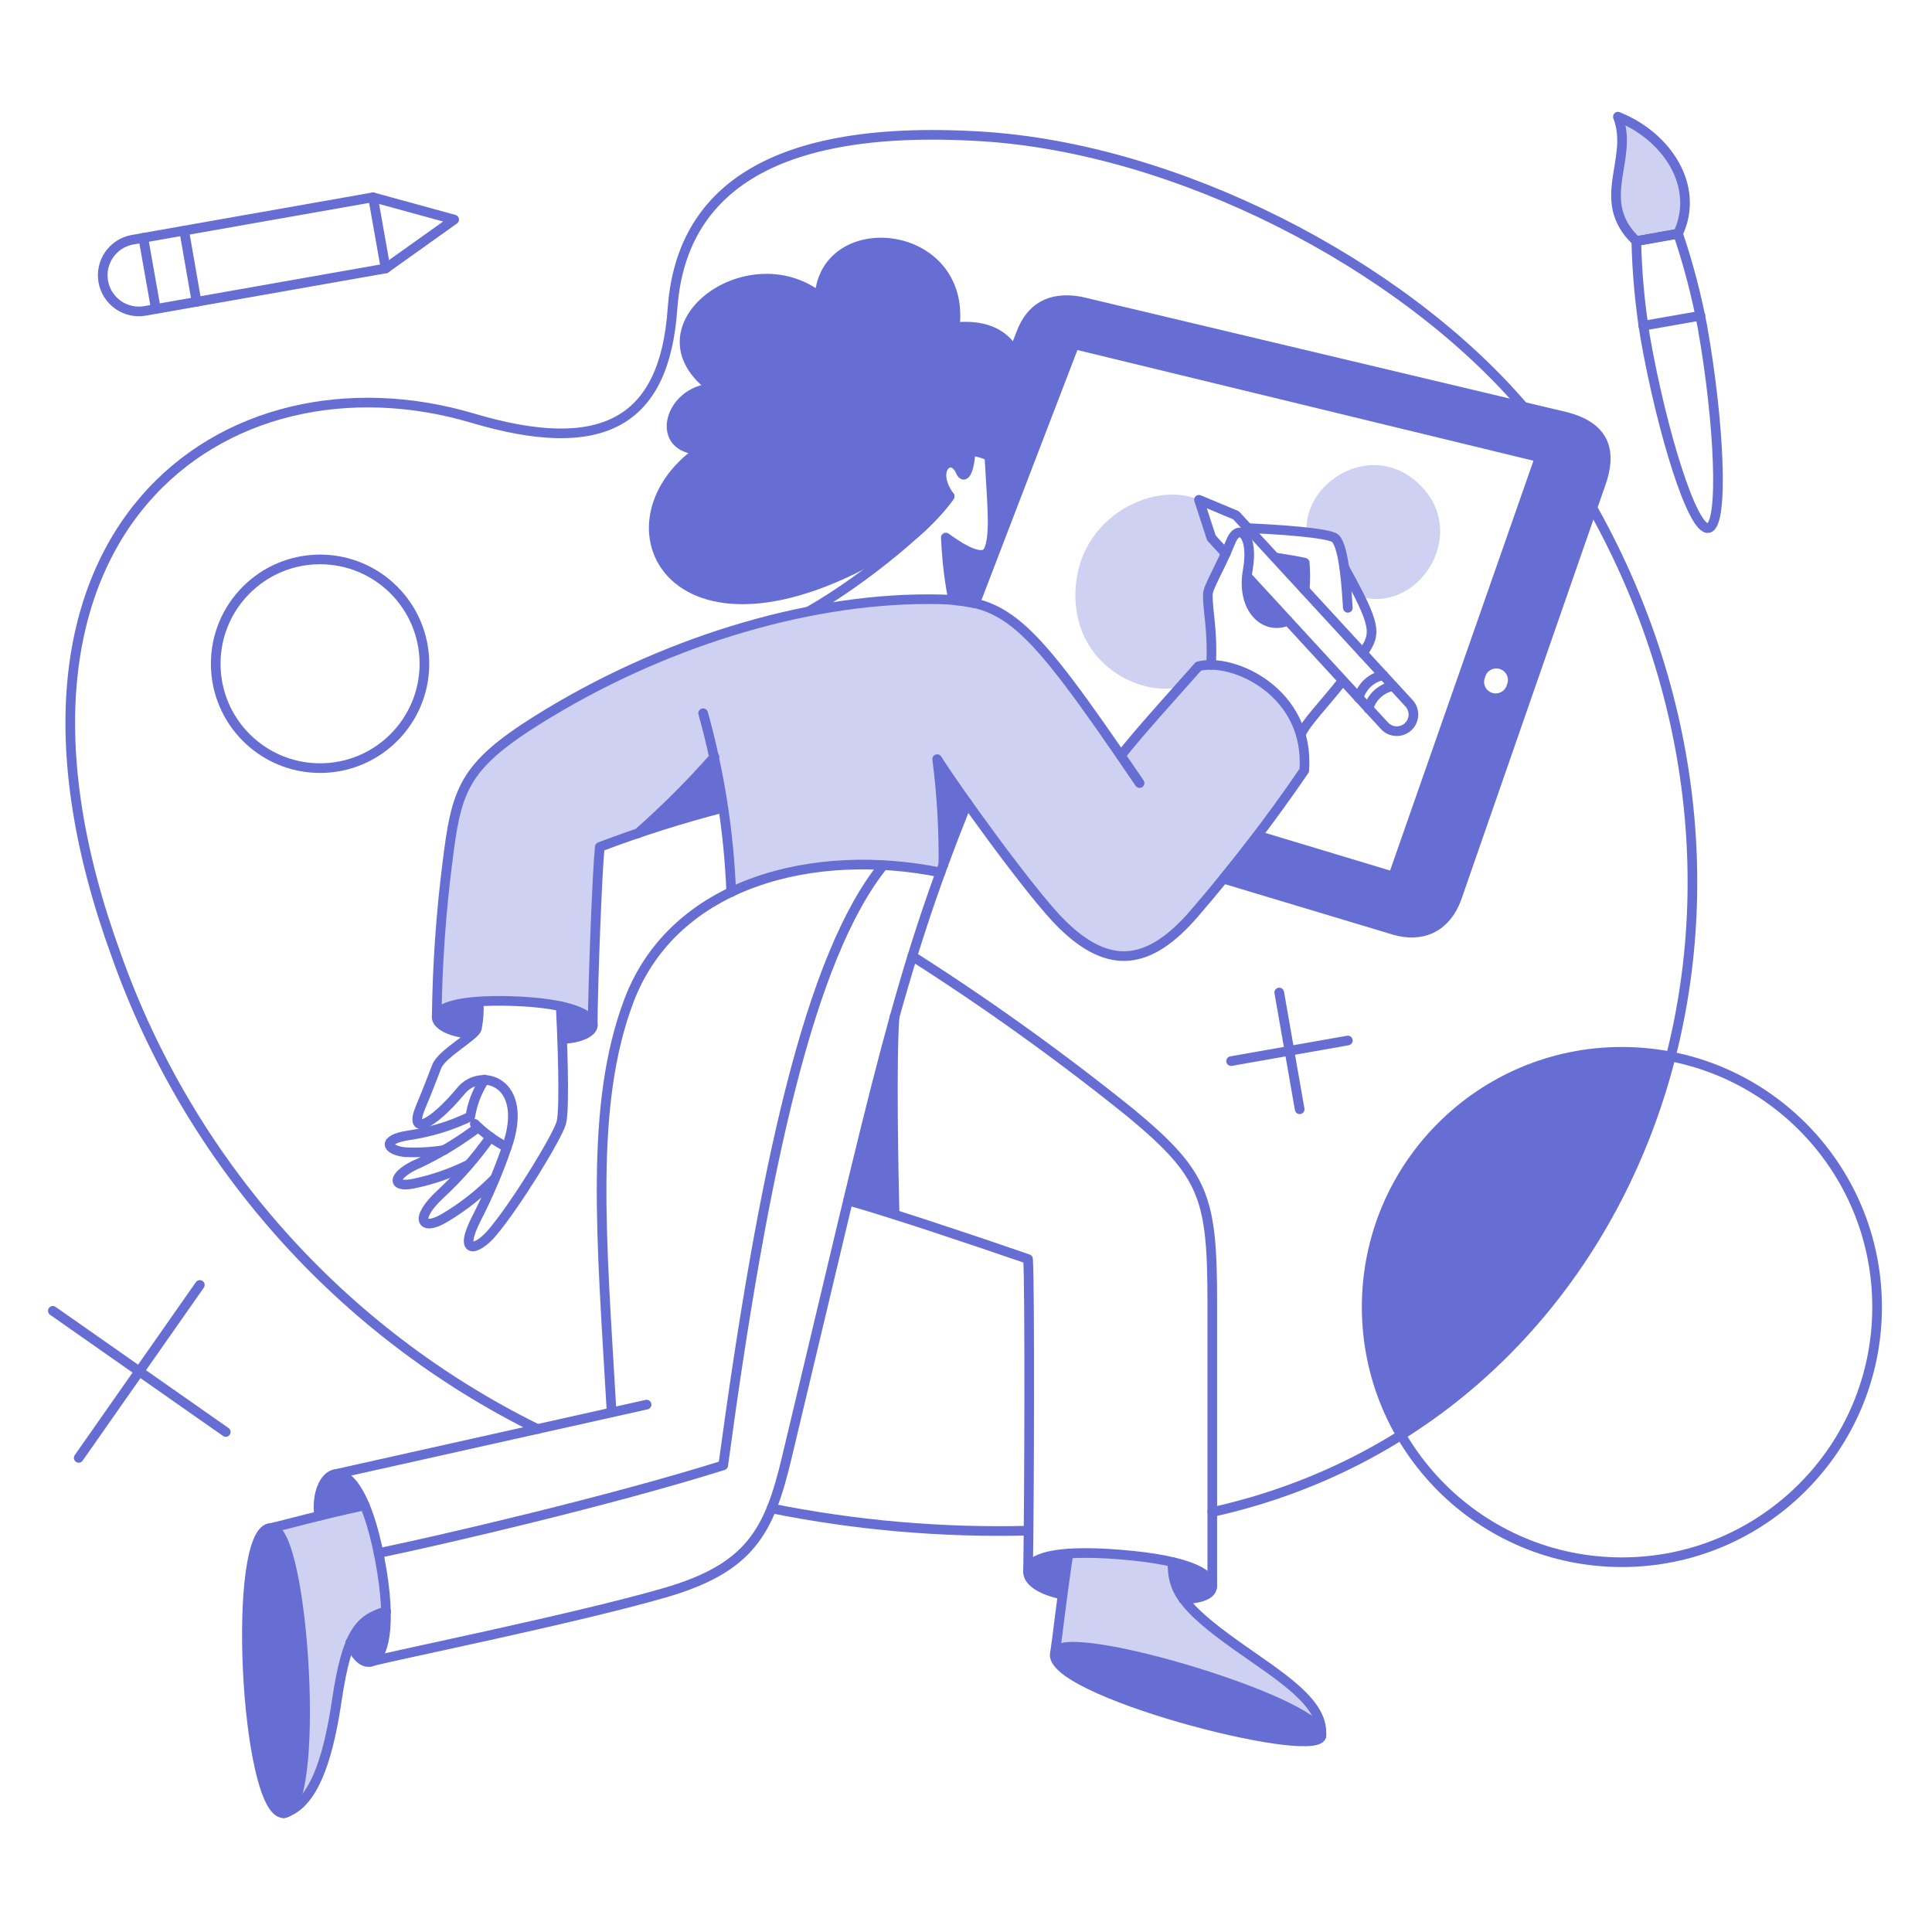 <svg width="154" height="154" viewBox="0 0 154 154" fill="none" xmlns="http://www.w3.org/2000/svg">
<path d="M95.511 53.128C94.391 54.393 90.536 58.638 89.331 60.253C81.576 48.975 80.049 47.778 73.917 47.778C63.138 47.835 51.919 51.743 42.843 57.389C36.823 61.139 36.329 63.016 35.631 68.832C35.111 72.879 34.83 76.953 34.789 81.032C35.059 79.095 47.222 79.496 47.222 81.73C47.251 78.052 47.585 69.472 47.789 67.524C48.589 67.233 49.665 66.84 50.843 66.433C52.999 64.531 55.034 62.496 56.935 60.34C57.67 63.89 58.118 67.493 58.273 71.115C63.262 68.722 69.465 68.425 74.952 69.545C75.025 69.341 75.112 69.123 75.181 68.92C75.213 66.11 75.048 63.301 74.687 60.515C76.302 63.077 82.332 71.398 84.636 73.66C88.386 77.353 91.601 77.019 95.222 72.788C98.35 69.168 101.268 65.371 103.96 61.416C104.456 55.959 98.985 52.22 95.511 53.128Z" fill="#666ED3" fill-opacity="0.32"/>
<path d="M94.324 127.477C93.687 126.63 93.377 125.582 93.451 124.525C90.728 123.951 87.944 123.721 85.163 123.842C84.652 127.056 84.343 130.095 84.102 131.725C84.77 129.573 104.895 135.534 105.332 138.181C105.44 134.364 97.233 131.298 94.324 127.477Z" fill="#666ED3" fill-opacity="0.32"/>
<path d="M130.43 19.218C127.013 15.961 130.285 12.703 128.961 9.301C132.873 10.857 135.519 14.855 133.76 18.622L130.43 19.218Z" fill="#666ED3" fill-opacity="0.32"/>
<path d="M29.076 119.988C25.392 120.76 23.183 121.423 21.602 121.777C24.146 121.777 25.484 142.571 22.954 144.403C26.694 142.829 26.425 134.413 27.928 130.909C28.148 130.287 28.525 129.733 29.021 129.3C29.518 128.867 30.119 128.57 30.764 128.437C30.666 125.547 30.096 122.693 29.076 119.988Z" fill="#666ED3" fill-opacity="0.32"/>
<path d="M112.699 38.223C109.05 35.271 103.902 38.485 104.149 42.425C104.939 42.443 105.718 42.611 106.445 42.92C106.876 43.628 107.121 44.433 107.158 45.261C107.574 46.014 107.977 46.775 108.365 47.544C113.208 49.013 117.498 42.095 112.699 38.223Z" fill="#666ED3" fill-opacity="0.32"/>
<path d="M97.707 44.142L96.56 42.891L95.571 39.838C91.805 38.224 85.469 41.437 85.726 47.806C85.956 53.346 91.354 55.6 94.145 54.699C94.741 54.03 95.236 53.474 95.541 53.128C95.868 53.039 96.206 52.999 96.544 53.012C96.69 50.293 96.282 48.824 96.282 47.443C96.282 46.89 96.937 45.872 97.707 44.142Z" fill="#666ED3" fill-opacity="0.32"/>
<path d="M124.731 33.206L86.138 24.033C83.608 23.567 82.14 24.629 81.413 26.519L78.576 33.823C79.394 40.366 79.316 43.37 78.708 44.114C78.184 44.754 76.978 45.059 75.523 44.841C75.672 45.854 75.871 46.859 76.12 47.851C76.658 47.897 77.193 47.98 77.719 48.098L85.644 27.448L122.739 36.449L111.048 69.864L100.243 66.607C99.354 67.765 98.448 68.909 97.524 70.039L111.12 74.125C113.2 74.75 115.206 74.081 116.122 71.566L127.624 38.484C128.41 36.216 128.177 34.049 124.731 33.206ZM120.485 54.698C120.414 54.957 120.264 55.187 120.057 55.358C119.85 55.529 119.595 55.632 119.328 55.653C119.105 55.671 118.882 55.631 118.679 55.538C118.476 55.446 118.3 55.302 118.168 55.122C118.036 54.942 117.953 54.731 117.926 54.509C117.898 54.288 117.928 54.063 118.013 53.856C118.084 53.597 118.233 53.366 118.44 53.196C118.647 53.025 118.902 52.922 119.17 52.901C119.392 52.883 119.616 52.922 119.819 53.015C120.022 53.108 120.198 53.252 120.329 53.432C120.461 53.612 120.545 53.823 120.572 54.045C120.599 54.266 120.569 54.491 120.485 54.698Z" fill="#666ED3"/>
<path d="M99.395 45.974L102.623 49.507C100.951 50.234 99.119 48.753 99.395 45.974Z" fill="#666ED3"/>
<path d="M103.998 44.869C103.59 44.767 102.689 44.607 101.625 44.447L103.998 47.036C104.056 46.315 104.056 45.59 103.998 44.869Z" fill="#666ED3"/>
<path d="M93.463 124.511C95.964 125.092 96.632 125.878 96.632 126.459C96.632 127.201 95.408 127.463 94.337 127.463C93.704 126.614 93.394 125.567 93.463 124.511Z" fill="#666ED3"/>
<path d="M85.162 123.842C84.972 125.121 84.812 126.183 84.696 127.099C82.98 126.765 81.884 126.037 81.948 125.238C82.001 124.568 82.908 124.002 85.162 123.842Z" fill="#666ED3"/>
<path d="M26.617 117.53C27.287 117.361 28.216 117.952 29.074 120.002C27.544 120.337 26.384 120.615 25.439 120.844C25.206 119.057 25.848 117.725 26.617 117.53Z" fill="#666ED3"/>
<path d="M30.765 128.437C30.123 128.576 29.526 128.876 29.03 129.308C28.534 129.741 28.156 130.291 27.93 130.909C28.236 131.866 29.054 132.878 29.802 132.344C30.348 131.955 30.817 130.746 30.765 128.437Z" fill="#666ED3"/>
<path d="M71.287 81.148C71.025 84.856 71.215 93.683 71.287 96.795C69.833 96.329 68.553 95.937 67.594 95.675C69.019 89.815 70.153 85.205 71.287 81.148Z" fill="#666ED3"/>
<path d="M34.809 81.003C34.722 81.643 35.914 82.312 37.641 82.399C37.796 82.28 37.921 82.126 38.004 81.948C38.138 81.249 38.187 80.536 38.15 79.825C35.842 79.985 34.882 80.494 34.809 81.003Z" fill="#666ED3"/>
<path d="M47.227 81.567C47.099 81.083 46.335 80.562 44.688 80.232C44.731 80.872 44.76 81.803 44.804 82.835C45.767 82.805 47.456 82.438 47.227 81.567Z" fill="#666ED3"/>
<path d="M56.953 60.326C57.215 61.577 57.462 62.958 57.666 64.382C55.37 64.947 53.103 65.627 50.875 66.418C53.02 64.509 55.049 62.475 56.953 60.326Z" fill="#666ED3"/>
<path d="M77.096 64.019C76.446 65.644 75.816 67.277 75.205 68.918C75.237 66.108 75.072 63.299 74.711 60.513C75.118 61.169 76.003 62.478 77.096 64.019Z" fill="#666ED3"/>
<path d="M96.145 133.567C90.576 131.779 84.472 130.554 84.101 131.723C83.609 133.287 89.188 135.556 94.749 137.101C99.57 138.442 104.382 139.239 105.207 138.563C106.793 137.261 98.117 134.2 96.145 133.567Z" fill="#666ED3"/>
<path d="M24.173 132.097C23.817 126.789 22.852 121.793 21.589 121.793C20.053 121.786 19.523 126.891 19.707 132.265C19.913 138.234 21.001 144.535 22.578 144.535C24.799 144.04 24.325 134.349 24.173 132.097Z" fill="#666ED3"/>
<path d="M133.177 84.217C129.343 83.466 125.374 83.836 121.744 85.281C118.115 86.727 114.979 89.188 112.711 92.369C110.444 95.551 109.142 99.319 108.96 103.221C108.778 107.124 109.724 110.996 111.685 114.375C122.518 107.599 129.992 96.722 133.177 84.217Z" fill="#666ED3"/>
<path d="M75.406 42.848C76.918 43.938 78.314 44.651 78.78 43.967C78.329 44.869 77.384 45.131 75.552 44.84C75.482 44.178 75.433 43.513 75.406 42.848Z" fill="#666ED3"/>
<path d="M80.492 27.521C79.677 26.488 78.267 25.863 76.1 26.096C77.06 18.171 65.761 17.037 65.325 23.668C59.552 19.174 50.275 26.14 56.804 30.938C53.256 31.156 52.078 35.853 55.873 35.853C47.12 41.83 54.012 55.135 72.945 42.511C73.965 41.634 74.882 40.644 75.678 39.559C74.064 37.364 75.868 35.982 76.536 37.553C76.915 38.454 77.336 37.073 77.336 35.953C77.869 35.985 78.389 36.123 78.867 36.36C81.047 35.097 82.501 30.051 80.492 27.521Z" fill="#666ED3"/>
<path d="M130.43 19.218C127.013 15.961 130.285 12.703 128.961 9.301C132.873 10.857 135.519 14.855 133.76 18.622L130.43 19.218Z" stroke="#666ED3" stroke-width="0.769" stroke-linecap="round" stroke-linejoin="round"/>
<path d="M76.117 47.852C76.655 47.898 77.189 47.981 77.717 48.099L85.642 27.449L122.736 36.45L111.045 69.865L100.241 66.608C99.352 67.766 98.445 68.91 97.522 70.04L111.118 74.126C113.197 74.751 115.204 74.082 116.12 71.567L127.622 38.485C128.407 36.217 128.175 34.05 124.728 33.207L86.136 24.034C83.606 23.569 82.137 24.63 81.41 26.52L80.822 28.033M120.482 54.699C120.411 54.958 120.262 55.188 120.055 55.359C119.848 55.53 119.593 55.633 119.325 55.654C119.103 55.672 118.879 55.632 118.676 55.539C118.473 55.446 118.297 55.303 118.166 55.123C118.034 54.943 117.95 54.732 117.923 54.51C117.896 54.288 117.926 54.064 118.01 53.857C118.081 53.598 118.231 53.367 118.438 53.196C118.645 53.026 118.9 52.923 119.167 52.902C119.39 52.884 119.613 52.923 119.816 53.016C120.019 53.109 120.195 53.253 120.327 53.433C120.459 53.613 120.542 53.824 120.57 54.046C120.597 54.267 120.567 54.492 120.482 54.699Z" stroke="#666ED3" stroke-width="0.769" stroke-linejoin="round"/>
<path d="M6.273 116.208L15.929 102.423" stroke="#666ED3" stroke-width="0.769" stroke-linecap="round" stroke-linejoin="round"/>
<path d="M4.211 104.487L17.996 114.143" stroke="#666ED3" stroke-width="0.769" stroke-linecap="round" stroke-linejoin="round"/>
<path d="M98.133 84.581L107.439 82.938" stroke="#666ED3" stroke-width="0.769" stroke-linecap="round" stroke-linejoin="round"/>
<path d="M101.969 79.113L103.597 88.42" stroke="#666ED3" stroke-width="0.769" stroke-linecap="round" stroke-linejoin="round"/>
<path d="M129.281 124.525C140.516 124.525 149.624 115.417 149.624 104.182C149.624 92.947 140.516 83.839 129.281 83.839C118.046 83.839 108.938 92.947 108.938 104.182C108.938 115.417 118.046 124.525 129.281 124.525Z" stroke="#666ED3" stroke-width="0.769" stroke-linecap="round" stroke-linejoin="round"/>
<path d="M25.513 61.227C30.106 61.227 33.83 57.503 33.83 52.909C33.83 48.316 30.106 44.592 25.513 44.592C20.919 44.592 17.195 48.316 17.195 52.909C17.195 57.503 20.919 61.227 25.513 61.227Z" stroke="#666ED3" stroke-width="0.769" stroke-linecap="round" stroke-linejoin="round"/>
<path d="M61.5 120.234C68.232 121.587 75.095 122.182 81.959 122.008" stroke="#666ED3" stroke-width="0.769" stroke-linecap="round" stroke-linejoin="round"/>
<path d="M96.632 120.526C130.248 113.068 145.434 73.471 126.936 40.487M42.844 113.909C27.155 106.182 15.107 92.63 9.268 76.145C-3.033 42.41 17.951 27.466 37.696 33.336C47.976 36.392 52.965 33.714 53.604 24.611C54.201 16.134 60.221 9.775 78.194 10.87C93.768 11.819 111.596 20.964 121.408 32.397" stroke="#666ED3" stroke-width="0.769" stroke-linecap="round" stroke-linejoin="round"/>
<path d="M29.731 15.727L10.521 19.116C9.779 19.259 9.123 19.688 8.695 20.311C8.266 20.934 8.1 21.701 8.232 22.445C8.363 23.189 8.782 23.852 9.399 24.29C10.015 24.729 10.778 24.907 11.525 24.787L30.734 21.399L36.202 17.502L29.731 15.727Z" stroke="#666ED3" stroke-width="0.769" stroke-linecap="round" stroke-linejoin="round"/>
<path d="M11.422 18.956L12.425 24.627" stroke="#666ED3" stroke-width="0.769" stroke-linecap="round" stroke-linejoin="round"/>
<path d="M14.68 18.389L15.668 24.06" stroke="#666ED3" stroke-width="0.769" stroke-linecap="round" stroke-linejoin="round"/>
<path d="M29.734 15.727L30.738 21.399" stroke="#666ED3" stroke-width="0.769" stroke-linecap="round" stroke-linejoin="round"/>
<path d="M130.43 19.218C130.488 21.791 130.726 24.357 131.142 26.896C132.463 34.402 134.908 42.31 136.173 42.092C137.439 41.873 137.039 33.596 135.708 26.096C135.237 23.567 134.585 21.074 133.76 18.637L130.43 19.218Z" stroke="#666ED3" stroke-width="0.769" stroke-linecap="round" stroke-linejoin="round"/>
<path d="M130.984 25.965L135.55 25.165" stroke="#666ED3" stroke-width="0.769" stroke-linecap="round" stroke-linejoin="round"/>
<path d="M37.641 82.414C35.911 82.327 34.721 81.658 34.809 81.018C34.9 80.335 36.54 79.668 40.757 79.794C45.526 79.941 47.292 80.928 47.257 81.728C47.232 82.295 46.209 82.775 44.814 82.818" stroke="#666ED3" stroke-width="0.769" stroke-linecap="round" stroke-linejoin="round"/>
<path d="M89.346 60.238C90.553 58.624 94.406 54.392 95.526 53.113C98.245 52.371 104.44 55.163 103.96 61.416C101.263 65.366 98.345 69.162 95.221 72.784C91.591 77.007 88.403 77.362 84.635 73.656C82.208 71.27 76.012 62.636 74.703 60.511C75.064 63.298 75.23 66.106 75.198 68.916" stroke="#666ED3" stroke-width="0.769" stroke-linecap="round" stroke-linejoin="round"/>
<path d="M90.836 62.419C81.602 48.838 80.25 47.762 73.939 47.762C64.095 47.762 52.635 51.264 42.867 57.373C36.846 61.138 36.378 63.019 35.654 68.817C35.143 72.865 34.862 76.938 34.812 81.017" stroke="#666ED3" stroke-width="0.769" stroke-linecap="round" stroke-linejoin="round"/>
<path d="M77.089 64.005C71.519 77.892 70.056 85.498 62.693 116.277C61.302 122.111 59.771 124.999 52.95 126.97C45.824 129.028 31.604 131.899 29.539 132.452" stroke="#666ED3" stroke-width="0.769" stroke-linecap="round" stroke-linejoin="round"/>
<path d="M25.438 120.832C25.209 119.072 25.845 117.733 26.616 117.531C27.619 117.268 29.206 118.738 30.251 124.162C31.358 129.902 30.481 132.241 29.539 132.465C28.942 132.606 28.259 131.956 27.925 130.909" stroke="#666ED3" stroke-width="0.769" stroke-linecap="round" stroke-linejoin="round"/>
<path d="M26.617 117.531C31.707 116.397 50.276 112.25 51.541 111.962" stroke="#666ED3" stroke-width="0.769" stroke-linecap="round" stroke-linejoin="round"/>
<path d="M74.968 69.545C64.963 67.509 53.727 70.259 50.13 79.767C46.976 88.115 47.949 98.642 48.752 112.572" stroke="#666ED3" stroke-width="0.769" stroke-linecap="round" stroke-linejoin="round"/>
<path d="M56.047 56.851C57.344 61.502 58.096 66.29 58.286 71.115" stroke="#666ED3" stroke-width="0.769" stroke-linecap="round" stroke-linejoin="round"/>
<path d="M47.242 81.73C47.271 78.066 47.606 69.458 47.809 67.509C51.031 66.288 54.318 65.244 57.654 64.383" stroke="#666ED3" stroke-width="0.769" stroke-linecap="round" stroke-linejoin="round"/>
<path d="M21.606 121.791C24.267 121.797 25.619 144.548 22.595 144.533C19.57 144.519 18.363 121.783 21.606 121.791Z" stroke="#666ED3" stroke-width="0.769" stroke-linecap="round" stroke-linejoin="round"/>
<path d="M21.602 121.791C23.285 121.413 24.713 120.95 29.076 119.988" stroke="#666ED3" stroke-width="0.769" stroke-linecap="round" stroke-linejoin="round"/>
<path d="M30.78 128.437C28.686 129.049 27.666 130.052 26.854 135.504C26.296 139.254 25.255 143.85 22.594 144.534" stroke="#666ED3" stroke-width="0.769" stroke-linecap="round" stroke-linejoin="round"/>
<path d="M84.695 127.099C82.979 126.764 81.897 126.037 81.947 125.252C82.011 124.248 83.911 123.482 89.29 123.914C95.282 124.397 96.619 125.63 96.619 126.459C96.619 127.201 95.394 127.462 94.323 127.462" stroke="#666ED3" stroke-width="0.769" stroke-linecap="round" stroke-linejoin="round"/>
<path d="M84.1 131.723C84.799 129.498 106.142 135.911 105.316 138.412C104.676 140.346 83.156 134.733 84.1 131.723Z" stroke="#666ED3" stroke-width="0.769" stroke-linecap="round" stroke-linejoin="round"/>
<path d="M84.102 131.723C84.349 130.05 84.523 128.146 85.163 123.84" stroke="#666ED3" stroke-width="0.769" stroke-linecap="round" stroke-linejoin="round"/>
<path d="M93.461 124.511C93.447 126.663 94.073 127.973 98.565 131.169C102.086 133.672 105.618 135.75 105.312 138.411" stroke="#666ED3" stroke-width="0.769" stroke-linecap="round" stroke-linejoin="round"/>
<path d="M72.727 76.22C78.771 80.071 84.597 84.256 90.176 88.754C96.033 93.629 96.632 95.443 96.632 103.892V126.459" stroke="#666ED3" stroke-width="0.769" stroke-linecap="round" stroke-linejoin="round"/>
<path d="M81.946 125.252C82.048 119.421 82.091 102.522 81.946 100.358C77.555 98.846 70.749 96.563 67.594 95.689" stroke="#666ED3" stroke-width="0.769" stroke-linecap="round" stroke-linejoin="round"/>
<path d="M70.415 68.963C64.555 76.219 60.862 92.999 57.648 116.803C48.676 119.624 35.095 122.78 30.18 123.798" stroke="#666ED3" stroke-width="0.769" stroke-linecap="round" stroke-linejoin="round"/>
<path d="M44.697 80.204C44.813 82.487 45.045 88.393 44.74 89.496C44.435 90.598 41.165 95.982 39.215 98.278C37.979 99.733 36.459 100.064 38.022 97.042C38.942 95.237 39.734 93.371 40.395 91.456C42.248 86.179 38.328 85.044 36.759 86.933C34.362 89.814 32.567 90.538 33.517 88.271C34.096 86.889 34.404 86.061 34.811 85.014C35.218 83.967 37.835 82.6 38.01 81.989C38.15 81.291 38.199 80.577 38.155 79.866" stroke="#666ED3" stroke-width="0.769" stroke-linecap="round" stroke-linejoin="round"/>
<path d="M39.446 93.931C38.242 95.159 36.883 96.225 35.404 97.101C33.6 98.158 32.975 97.174 35.097 95.196C36.581 93.818 37.919 92.29 39.09 90.638" stroke="#666ED3" stroke-width="0.769" stroke-linecap="round" stroke-linejoin="round"/>
<path d="M37.844 89.583C38.595 90.328 39.455 90.955 40.395 91.441" stroke="#666ED3" stroke-width="0.769" stroke-linecap="round" stroke-linejoin="round"/>
<path d="M37.363 92.826C35.983 93.512 34.523 94.02 33.015 94.338C31.053 94.749 31.315 93.6 33.393 92.724C35.063 91.934 36.646 90.974 38.119 89.859" stroke="#666ED3" stroke-width="0.769" stroke-linecap="round" stroke-linejoin="round"/>
<path d="M35.434 91.662C34.378 91.836 33.305 91.894 32.235 91.836C30.81 91.662 30.402 90.829 32.569 90.498C34.274 90.253 35.932 89.748 37.484 89.001C37.652 87.946 38.044 86.94 38.632 86.049" stroke="#666ED3" stroke-width="0.769" stroke-linecap="round" stroke-linejoin="round"/>
<path d="M71.306 96.795C71.233 93.639 71.044 84.638 71.306 81.018" stroke="#666ED3" stroke-width="0.769" stroke-linecap="round" stroke-linejoin="round"/>
<path d="M50.859 66.419C53.016 64.517 55.05 62.482 56.952 60.326" stroke="#666ED3" stroke-width="0.769" stroke-linecap="round" stroke-linejoin="round"/>
<path d="M97.707 44.127L96.559 42.876L95.57 39.837L98.522 41.073L112.348 56.094C112.569 56.355 112.682 56.692 112.661 57.034C112.641 57.376 112.489 57.696 112.237 57.929C111.986 58.162 111.654 58.288 111.312 58.282C110.969 58.276 110.642 58.138 110.399 57.897L99.421 45.958" stroke="#666ED3" stroke-width="0.769" stroke-linecap="round" stroke-linejoin="round"/>
<path d="M110.261 53.826C109.798 53.911 109.367 54.126 109.02 54.445C108.672 54.764 108.422 55.174 108.297 55.629" stroke="#666ED3" stroke-width="0.769" stroke-linecap="round" stroke-linejoin="round"/>
<path d="M111.041 54.684C110.578 54.769 110.148 54.984 109.8 55.303C109.453 55.622 109.203 56.032 109.078 56.487" stroke="#666ED3" stroke-width="0.769" stroke-linecap="round" stroke-linejoin="round"/>
<path d="M96.535 52.997C96.681 50.278 96.273 48.809 96.273 47.428C96.273 46.788 97.161 45.494 98.106 43.167C98.732 41.626 99.965 42.615 99.458 45.45C98.904 48.547 100.854 50.278 102.642 49.478" stroke="#666ED3" stroke-width="0.769" stroke-linecap="round" stroke-linejoin="round"/>
<path d="M101.625 44.433C102.687 44.593 103.588 44.752 103.998 44.854C104.056 45.575 104.056 46.3 103.998 47.021" stroke="#666ED3" stroke-width="0.769" stroke-linecap="round" stroke-linejoin="round"/>
<path d="M99.453 42.095C101.431 42.182 105.968 42.444 106.447 42.924C107.174 43.651 107.349 47.199 107.436 48.449" stroke="#666ED3" stroke-width="0.769" stroke-linecap="round" stroke-linejoin="round"/>
<path d="M107.164 45.261C109.709 49.87 109.738 50.496 108.633 52.051" stroke="#666ED3" stroke-width="0.769" stroke-linecap="round" stroke-linejoin="round"/>
<path d="M107.017 54.264C105.636 56.038 104.033 57.666 103.688 58.553" stroke="#666ED3" stroke-width="0.769" stroke-linecap="round" stroke-linejoin="round"/>
<path d="M72.963 42.5C73.981 41.627 74.896 40.641 75.692 39.561C74.092 37.365 75.874 35.987 76.55 37.554C76.938 38.458 77.349 37.075 77.349 35.955C77.881 35.988 78.402 36.127 78.88 36.362C81.948 34.574 83.591 25.311 76.103 26.081C77.058 18.157 65.746 17.037 65.324 23.651C59.551 19.172 50.274 26.152 56.803 30.936C53.255 31.154 52.077 35.851 55.872 35.851C47.101 41.832 54.015 55.158 72.963 42.5Z" stroke="#666ED3" stroke-width="0.769" stroke-linecap="round" stroke-linejoin="round"/>
<path d="M64.484 48.721C69.007 46.133 74.314 41.681 75.696 39.56" stroke="#666ED3" stroke-width="0.769" stroke-linecap="round" stroke-linejoin="round"/>
<path d="M75.971 47.821C75.777 46.826 75.632 45.831 75.531 44.828C79.854 45.516 79.228 43.198 78.864 36.362" stroke="#666ED3" stroke-width="0.769" stroke-linecap="round" stroke-linejoin="round"/>
<path d="M75.533 44.828C75.467 44.169 75.419 43.509 75.391 42.848C76.903 43.953 78.299 44.651 78.764 43.953" stroke="#666ED3" stroke-width="0.769" stroke-linecap="round" stroke-linejoin="round"/>
</svg>
